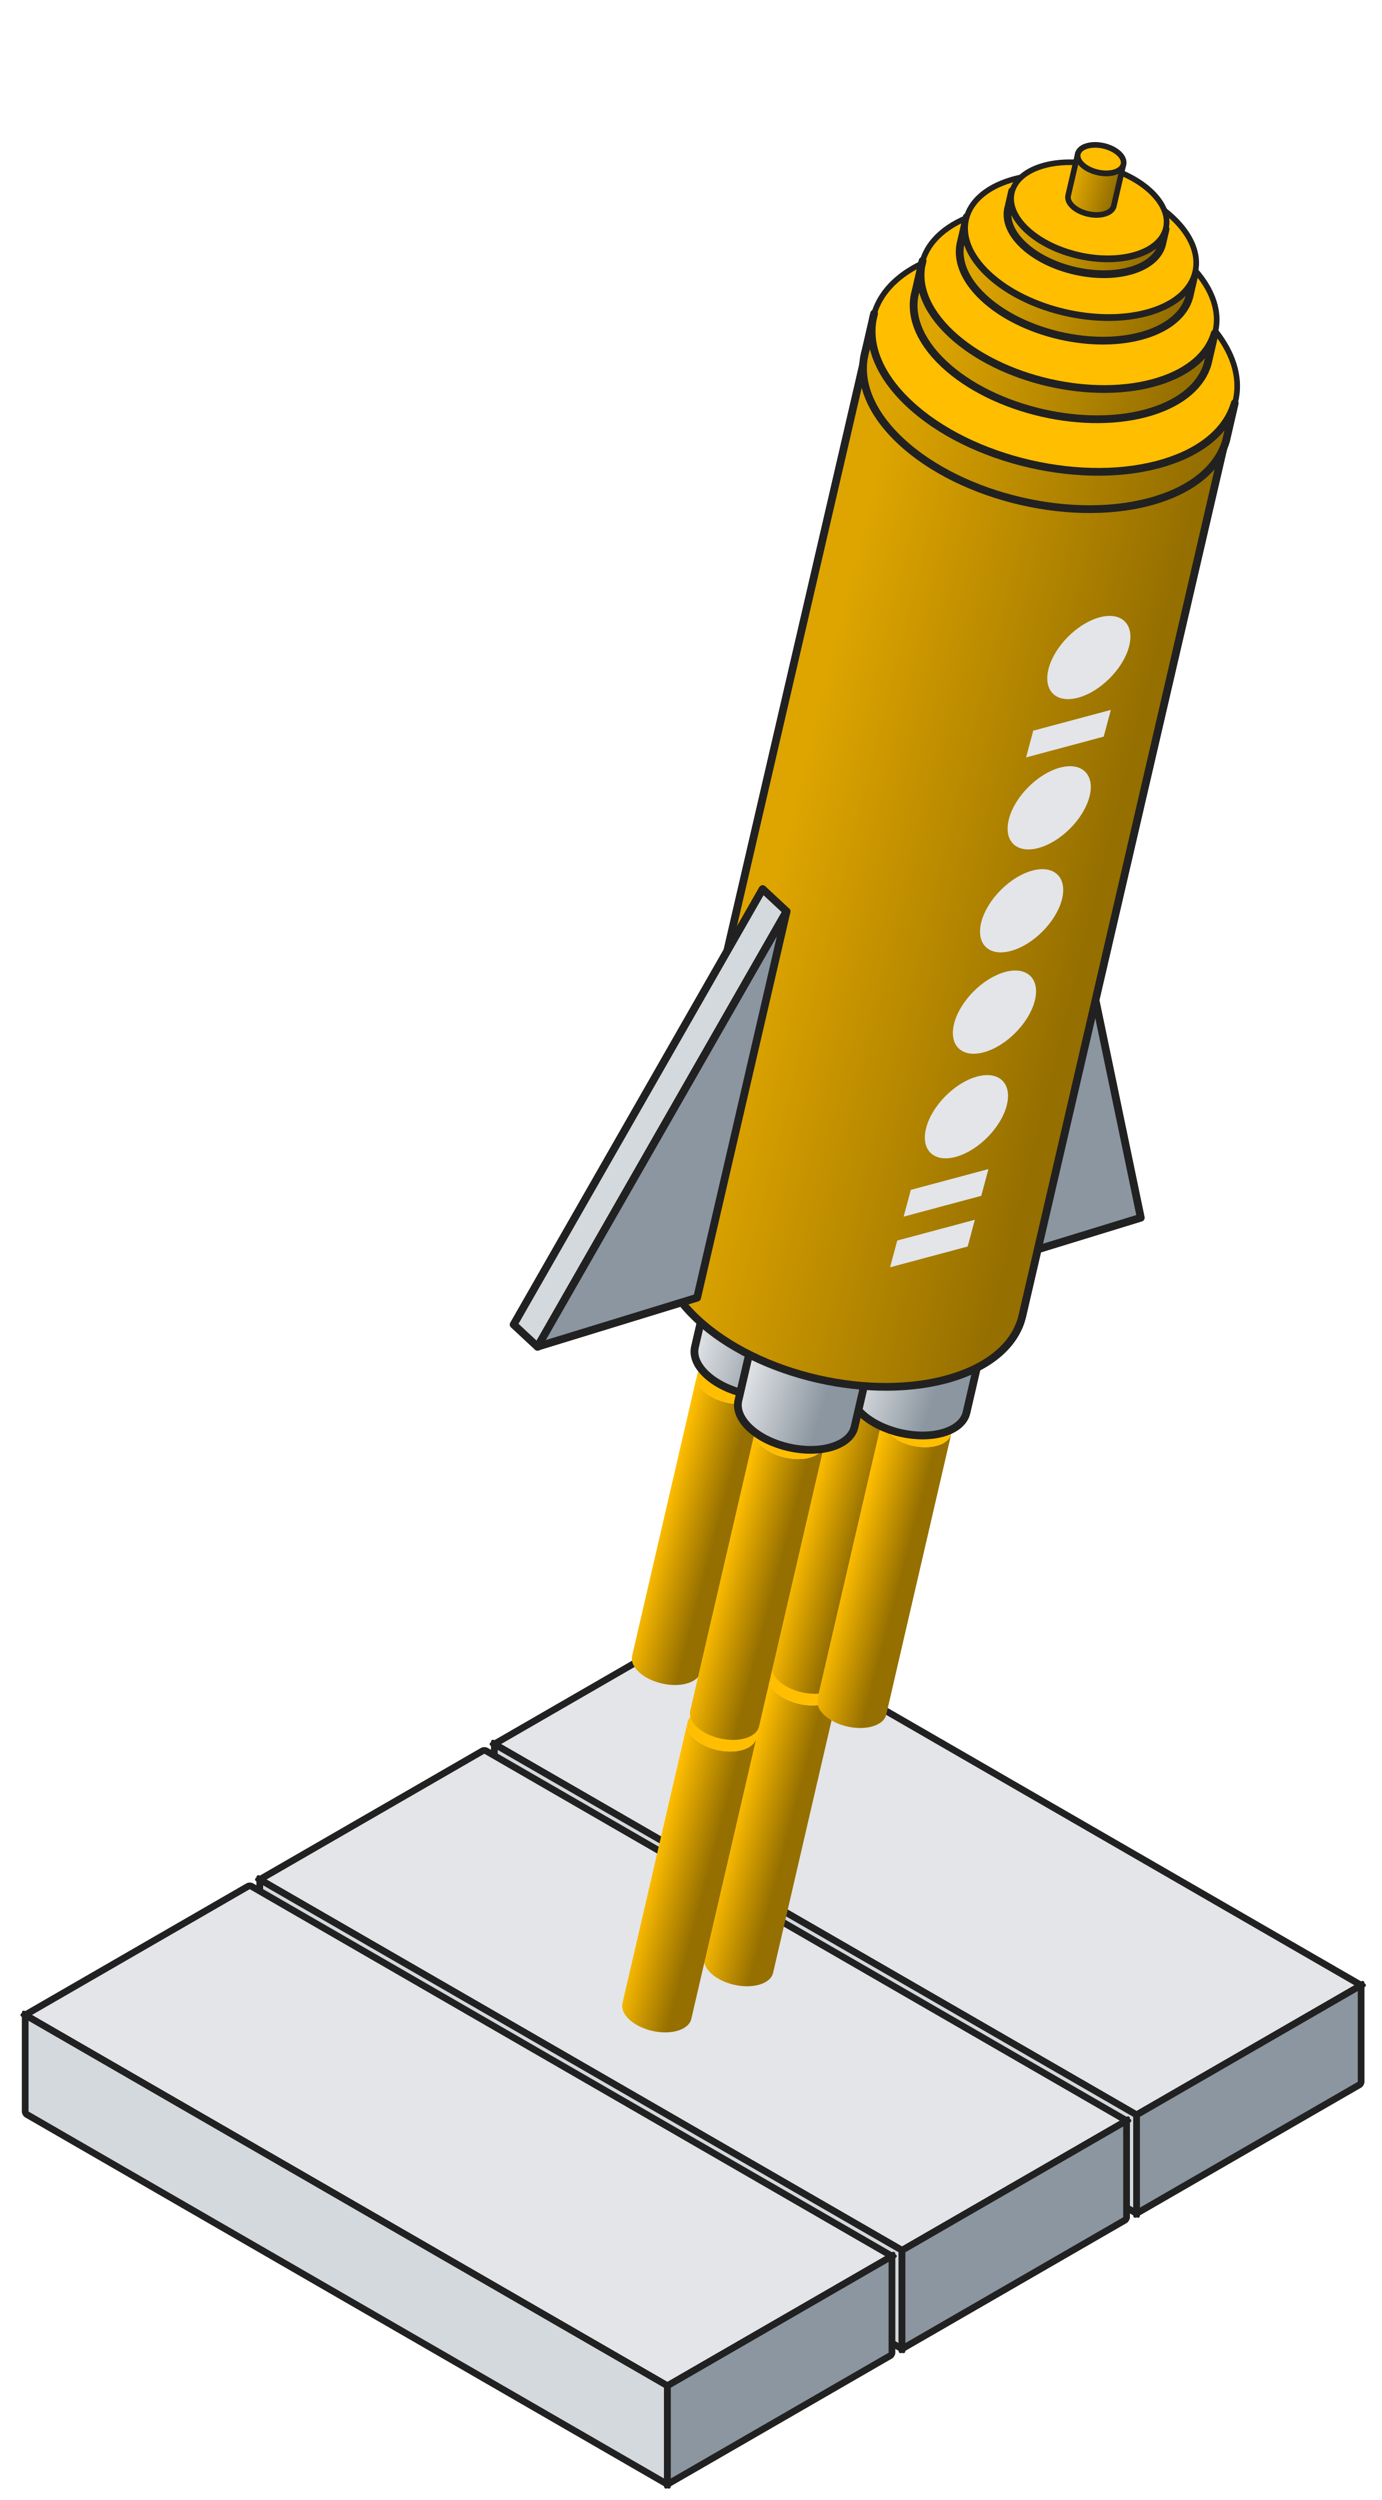 <svg width="89" height="161" viewBox="0 0 89 161" fill="none" xmlns="http://www.w3.org/2000/svg">
<g clip-path="url(#clip0_527_16606)">
<rect width="47.758" height="16.698" transform="matrix(0.866 0.5 -0.866 0.5 46.298 103.957)" fill="#E3E5E8" stroke="#212121" stroke-width="0.5" stroke-linejoin="round"/>
<rect width="47.758" height="6.345" transform="matrix(0.866 0.5 0 1 31.836 112.306)" fill="#D4D9DE" stroke="#212121" stroke-width="0.5" stroke-linejoin="round"/>
<rect width="16.698" height="6.345" transform="matrix(0.866 -0.5 0 1 73.195 136.185)" fill="#8B96A0" stroke="#212121" stroke-width="0.5" stroke-linejoin="round"/>
<rect width="47.758" height="16.698" transform="matrix(0.866 0.5 -0.866 0.5 31.191 112.679)" fill="#E3E5E8" stroke="#212121" stroke-width="0.5" stroke-linejoin="round"/>
<rect width="47.758" height="6.345" transform="matrix(0.866 0.5 0 1 16.729 121.028)" fill="#D4D9DE" stroke="#212121" stroke-width="0.5" stroke-linejoin="round"/>
<rect width="16.698" height="6.345" transform="matrix(0.866 -0.5 0 1 58.089 144.907)" fill="#8B96A0" stroke="#212121" stroke-width="0.5" stroke-linejoin="round"/>
<rect width="47.758" height="16.698" transform="matrix(0.866 0.5 -0.866 0.5 16.084 121.401)" fill="#E3E5E8" stroke="#212121" stroke-width="0.5" stroke-linejoin="round"/>
<rect width="47.758" height="6.345" transform="matrix(0.866 0.5 0 1 1.622 129.75)" fill="#D4D9DE" stroke="#212121" stroke-width="0.5" stroke-linejoin="round"/>
<rect width="16.698" height="6.345" transform="matrix(0.866 -0.5 0 1 42.982 153.628)" fill="#8B96A0" stroke="#212121" stroke-width="0.5" stroke-linejoin="round"/>
<path fill-rule="evenodd" clip-rule="evenodd" d="M53.986 108.909C53.925 109.253 53.629 109.547 53.119 109.704C52.138 110.006 50.734 109.686 49.984 108.989C49.609 108.64 49.468 108.264 49.544 107.936L45.356 126.022C45.28 126.349 45.42 126.726 45.795 127.074C46.545 127.771 47.949 128.091 48.93 127.79C49.441 127.633 49.736 127.338 49.797 126.994L53.986 108.909Z" fill="url(#paint0_linear_527_16606)"/>
<path d="M53.538 107.896C54.288 108.593 54.1 109.403 53.119 109.704C52.138 110.006 50.734 109.686 49.984 108.989C49.234 108.292 49.422 107.483 50.403 107.181C51.385 106.879 52.788 107.199 53.538 107.896Z" fill="#FFBE00"/>
<path fill-rule="evenodd" clip-rule="evenodd" d="M48.718 111.878C48.657 112.223 48.361 112.517 47.851 112.674C46.87 112.976 45.466 112.657 44.716 111.96C44.341 111.612 44.2 111.235 44.276 110.908L40.087 128.993C40.011 129.32 40.151 129.697 40.526 130.045C41.277 130.742 42.68 131.061 43.662 130.759C44.172 130.602 44.468 130.308 44.529 129.963L48.718 111.878Z" fill="url(#paint1_linear_527_16606)"/>
<path d="M48.27 110.866C49.02 111.562 48.833 112.372 47.851 112.674C46.87 112.977 45.466 112.657 44.716 111.96C43.966 111.264 44.154 110.454 45.135 110.152C46.116 109.85 47.52 110.169 48.27 110.866Z" fill="#FFBE00"/>
<path fill-rule="evenodd" clip-rule="evenodd" d="M58.347 90.074C58.287 90.418 57.991 90.713 57.481 90.87C56.499 91.171 55.096 90.851 54.346 90.154C53.971 89.806 53.83 89.429 53.906 89.102L49.718 107.187C49.642 107.515 49.782 107.891 50.157 108.24C50.907 108.937 52.311 109.257 53.292 108.955C53.803 108.798 54.098 108.504 54.159 108.159L58.347 90.074Z" fill="url(#paint2_linear_527_16606)"/>
<path d="M57.9 89.061C58.65 89.758 58.462 90.568 57.481 90.87C56.5 91.172 55.096 90.852 54.346 90.155C53.596 89.458 53.784 88.648 54.765 88.346C55.746 88.044 57.15 88.365 57.9 89.061Z" fill="#FFBE00"/>
<path fill-rule="evenodd" clip-rule="evenodd" d="M49.337 89.51C49.276 89.854 48.981 90.148 48.471 90.305C47.489 90.606 46.086 90.285 45.336 89.588C44.961 89.239 44.821 88.862 44.896 88.535L40.709 106.62C40.633 106.948 40.774 107.324 41.149 107.673C41.898 108.371 43.302 108.692 44.283 108.391C44.793 108.234 45.089 107.94 45.15 107.595L49.337 89.51Z" fill="url(#paint3_linear_527_16606)"/>
<path d="M48.889 88.497C49.639 89.194 49.452 90.004 48.471 90.305C47.489 90.607 46.086 90.285 45.336 89.588C44.586 88.89 44.774 88.081 45.755 87.779C46.736 87.478 48.139 87.799 48.889 88.497Z" fill="#FFBE00"/>
<path fill-rule="evenodd" clip-rule="evenodd" d="M61.272 92.279C61.212 92.623 60.916 92.917 60.406 93.074C59.425 93.375 58.021 93.054 57.272 92.356C56.897 92.007 56.756 91.631 56.832 91.303L52.644 109.389C52.569 109.716 52.709 110.093 53.084 110.442C53.834 111.14 55.237 111.461 56.218 111.159C56.729 111.003 57.024 110.709 57.085 110.364L61.272 92.279Z" fill="url(#paint4_linear_527_16606)"/>
<path d="M60.825 91.266C61.575 91.963 61.387 92.773 60.406 93.074C59.425 93.375 58.021 93.054 57.272 92.357C56.522 91.659 56.709 90.849 57.69 90.548C58.671 90.247 60.075 90.568 60.825 91.266Z" fill="#FFBE00"/>
<path fill-rule="evenodd" clip-rule="evenodd" d="M53.081 93.044C53.02 93.388 52.725 93.683 52.214 93.84C51.233 94.142 49.829 93.822 49.079 93.126C48.704 92.778 48.563 92.401 48.639 92.074L44.45 110.159C44.374 110.486 44.514 110.863 44.89 111.211C45.64 111.908 47.043 112.227 48.025 111.925C48.535 111.768 48.831 111.473 48.892 111.129L53.081 93.044Z" fill="url(#paint5_linear_527_16606)"/>
<path d="M52.633 92.031C53.383 92.728 53.196 93.538 52.214 93.84C51.233 94.142 49.829 93.823 49.079 93.126C48.329 92.43 48.517 91.62 49.498 91.317C50.48 91.015 51.883 91.335 52.633 92.031Z" fill="#FFBE00"/>
<path fill-rule="evenodd" clip-rule="evenodd" d="M59.027 70.85C58.899 71.403 59.136 72.04 59.768 72.629C61.032 73.807 63.4 74.348 65.056 73.837C65.884 73.582 66.377 73.112 66.505 72.558L62.24 90.965C62.112 91.518 61.618 91.988 60.791 92.244C59.135 92.754 56.767 92.213 55.502 91.036C54.87 90.447 54.633 89.81 54.761 89.257L59.027 70.85Z" fill="url(#paint6_linear_527_16606)" stroke="#212121" stroke-width="0.5" stroke-linejoin="round"/>
<path fill-rule="evenodd" clip-rule="evenodd" d="M49.02 68.33C48.892 68.883 49.129 69.52 49.761 70.109C51.026 71.287 53.393 71.828 55.049 71.317C55.877 71.061 56.37 70.591 56.498 70.038L52.233 88.445C52.105 88.998 51.611 89.468 50.784 89.723C49.128 90.234 46.76 89.693 45.495 88.515C44.863 87.926 44.626 87.29 44.754 86.736L49.02 68.33Z" fill="url(#paint7_linear_527_16606)" stroke="#212121" stroke-width="0.5" stroke-linejoin="round"/>
<path fill-rule="evenodd" clip-rule="evenodd" d="M51.818 71.776C51.689 72.329 51.926 72.966 52.558 73.555C53.823 74.733 56.191 75.274 57.847 74.763C58.675 74.507 59.168 74.038 59.296 73.484L55.031 91.891C54.902 92.444 54.409 92.914 53.581 93.169C51.925 93.68 49.558 93.139 48.293 91.962C47.661 91.373 47.424 90.736 47.552 90.183L51.818 71.776Z" fill="url(#paint8_linear_527_16606)" stroke="#212121" stroke-width="0.5" stroke-linejoin="round"/>
<path d="M68.879 56.374L63.033 81.617L73.466 78.414L68.879 56.374Z" fill="#8B96A0" stroke="#212121" stroke-width="0.5" stroke-linejoin="round"/>
<path fill-rule="evenodd" clip-rule="evenodd" d="M79.083 27.583C78.685 29.301 77.153 30.76 74.582 31.553C69.441 33.139 62.089 31.459 58.162 27.802C56.199 25.973 55.463 23.996 55.862 22.278L42.617 79.432C42.219 81.15 42.954 83.127 44.918 84.956C48.844 88.613 56.196 90.293 61.338 88.707C63.909 87.914 65.441 86.455 65.839 84.737L79.083 27.583Z" fill="url(#paint9_linear_527_16606)" stroke="#212121" stroke-width="0.5" stroke-linejoin="round"/>
<path d="M64.981 52.712C64.598 54.14 65.446 54.989 66.874 54.606C68.303 54.224 69.772 52.754 70.155 51.325C70.538 49.897 69.69 49.048 68.261 49.431C66.833 49.813 65.364 51.283 64.981 52.712ZM65.098 61.235C63.67 61.618 62.822 60.769 63.205 59.341C63.588 57.912 65.057 56.442 66.485 56.06C67.913 55.677 68.761 56.526 68.379 57.954C67.996 59.383 66.526 60.852 65.098 61.235ZM61.456 65.868C61.073 67.297 61.921 68.145 63.349 67.763C64.778 67.38 66.247 65.91 66.63 64.482C67.012 63.053 66.164 62.204 64.736 62.587C63.308 62.97 61.839 64.439 61.456 65.868ZM61.592 74.484C60.156 74.892 59.282 74.071 59.639 72.649C59.996 71.227 61.449 69.743 62.884 69.334C64.32 68.925 65.194 69.747 64.837 71.169C64.48 72.591 63.027 74.075 61.592 74.484ZM63.655 75.28L63.193 77.003L58.194 78.343L58.656 76.62L63.655 75.28ZM62.78 78.544L62.319 80.267L57.32 81.606L57.782 79.883L62.78 78.544ZM71.077 47.434L71.539 45.712L66.54 47.051L66.078 48.774L71.077 47.434ZM69.429 44.928C68.001 45.311 67.153 44.462 67.535 43.033C67.918 41.605 69.387 40.135 70.816 39.752C72.244 39.37 73.088 40.219 72.706 41.648C72.323 43.077 70.857 44.545 69.429 44.928Z" fill="#E3E5E8"/>
<path fill-rule="evenodd" clip-rule="evenodd" d="M34.618 86.727L50.653 58.685L49.112 57.25L33.077 85.292L34.618 86.727Z" fill="#D4D9DE" stroke="#212121" stroke-width="0.5" stroke-linejoin="round"/>
<path d="M50.653 58.7L44.896 83.561L34.618 86.717L50.653 58.7Z" fill="#8B96A0" stroke="#212121" stroke-width="0.5" stroke-linejoin="round"/>
<path d="M75.041 29.784C80.211 28.197 81.206 23.921 77.264 20.232C73.322 16.544 65.936 14.841 60.766 16.427C55.596 18.014 54.601 22.291 58.543 25.979C62.485 29.667 69.871 31.371 75.041 29.784Z" fill="#FFBE00" stroke="#212121" stroke-width="0.363" stroke-miterlimit="10" stroke-linejoin="round"/>
<path d="M74.601 24.565C78.788 23.28 79.595 19.816 76.402 16.829C73.209 13.841 67.226 12.461 63.038 13.746C58.851 15.032 58.045 18.496 61.238 21.483C64.431 24.471 70.414 25.851 74.601 24.565Z" fill="#FFBE00" stroke="#212121" stroke-width="0.363" stroke-miterlimit="10" stroke-linejoin="round"/>
<path fill-rule="evenodd" clip-rule="evenodd" d="M56.291 20.193C55.779 21.979 56.496 24.066 58.547 25.989C62.491 29.689 69.877 31.384 75.045 29.776C77.526 29.005 79.044 27.612 79.516 25.964L78.962 28.366C78.49 30.015 76.972 31.407 74.491 32.179C69.324 33.787 61.937 32.091 57.993 28.392C55.942 26.468 55.226 24.381 55.737 22.595L56.291 20.193Z" fill="url(#paint10_linear_527_16606)" stroke="#212121" stroke-width="0.5" stroke-linejoin="round"/>
<path fill-rule="evenodd" clip-rule="evenodd" d="M59.414 16.797C58.999 18.244 59.58 19.934 61.241 21.492C64.436 24.488 70.419 25.862 74.605 24.559C76.614 23.934 77.844 22.806 78.226 21.471L77.777 23.417C77.395 24.752 76.165 25.88 74.156 26.505C69.97 27.808 63.987 26.434 60.792 23.438C59.131 21.88 58.551 20.189 58.965 18.743L59.414 16.797Z" fill="url(#paint11_linear_527_16606)" stroke="#212121" stroke-width="0.5" stroke-linejoin="round"/>
<path fill-rule="evenodd" clip-rule="evenodd" d="M62.254 13.975C61.93 15.104 62.383 16.423 63.68 17.639C66.173 19.978 70.843 21.05 74.11 20.034C75.678 19.546 76.638 18.665 76.936 17.623L76.586 19.142C76.288 20.184 75.328 21.064 73.76 21.552C70.493 22.569 65.823 21.497 63.33 19.158C62.033 17.942 61.58 16.623 61.904 15.494L62.254 13.975Z" fill="url(#paint12_linear_527_16606)" stroke="#212121" stroke-width="0.5" stroke-linejoin="round"/>
<path d="M74.107 20.038C77.375 19.035 78.005 16.331 75.513 14C73.02 11.668 68.351 10.591 65.083 11.594C61.814 12.598 61.185 15.301 63.677 17.633C66.169 19.964 70.839 21.041 74.107 20.038Z" fill="#FFBE00" stroke="#212121" stroke-width="0.363" stroke-miterlimit="10" stroke-linejoin="round"/>
<path fill-rule="evenodd" clip-rule="evenodd" d="M65.184 12.302C64.967 13.061 65.271 13.949 66.144 14.767C67.821 16.34 70.963 17.061 73.16 16.378C74.215 16.049 74.861 15.457 75.062 14.756L74.826 15.778C74.625 16.479 73.98 17.071 72.925 17.399C70.727 18.083 67.585 17.362 65.908 15.789C65.036 14.971 64.731 14.083 64.949 13.323L65.184 12.302Z" fill="url(#paint13_linear_527_16606)" stroke="#212121" stroke-width="0.5" stroke-linejoin="round"/>
<path d="M73.158 16.381C75.357 15.706 75.78 13.887 74.104 12.318C72.427 10.75 69.286 10.025 67.087 10.7C64.889 11.375 64.465 13.194 66.142 14.762C67.818 16.331 70.96 17.055 73.158 16.381Z" fill="#FFBE00" stroke="#212121" stroke-width="0.363" stroke-miterlimit="10" stroke-linejoin="round"/>
<path fill-rule="evenodd" clip-rule="evenodd" d="M69.417 9.879C69.353 10.103 69.443 10.365 69.701 10.607C70.198 11.072 71.129 11.285 71.781 11.084C72.093 10.987 72.285 10.812 72.344 10.605L71.723 13.287C71.663 13.494 71.472 13.669 71.159 13.766C70.508 13.967 69.577 13.754 69.08 13.289C68.821 13.047 68.731 12.785 68.796 12.561L69.417 9.879Z" fill="url(#paint14_linear_527_16606)" stroke="#212121" stroke-width="0.363" stroke-linejoin="round"/>
<path d="M71.781 11.088C72.432 10.888 72.558 10.349 72.061 9.884C71.564 9.419 70.633 9.204 69.981 9.404C69.329 9.604 69.204 10.143 69.701 10.608C70.198 11.073 71.129 11.288 71.781 11.088Z" fill="#FFBE00" stroke="#212121" stroke-width="0.363" stroke-miterlimit="10" stroke-linejoin="round"/>
</g>
<defs>
<linearGradient id="paint0_linear_527_16606" x1="47.812" y1="115.069" x2="51.342" y2="115.997" gradientUnits="userSpaceOnUse">
<stop stop-color="#FFBE00"/>
<stop offset="1" stop-color="#956F00"/>
</linearGradient>
<linearGradient id="paint1_linear_527_16606" x1="42.543" y1="118.041" x2="46.073" y2="118.969" gradientUnits="userSpaceOnUse">
<stop stop-color="#FFBE00"/>
<stop offset="1" stop-color="#956F00"/>
</linearGradient>
<linearGradient id="paint2_linear_527_16606" x1="52.173" y1="96.235" x2="55.704" y2="97.163" gradientUnits="userSpaceOnUse">
<stop stop-color="#FFBE00"/>
<stop offset="1" stop-color="#956F00"/>
</linearGradient>
<linearGradient id="paint3_linear_527_16606" x1="43.164" y1="95.667" x2="46.695" y2="96.595" gradientUnits="userSpaceOnUse">
<stop stop-color="#FFBE00"/>
<stop offset="1" stop-color="#956F00"/>
</linearGradient>
<linearGradient id="paint4_linear_527_16606" x1="55.1" y1="98.436" x2="58.63" y2="99.364" gradientUnits="userSpaceOnUse">
<stop stop-color="#FFBE00"/>
<stop offset="1" stop-color="#956F00"/>
</linearGradient>
<linearGradient id="paint5_linear_527_16606" x1="46.906" y1="99.206" x2="50.436" y2="100.135" gradientUnits="userSpaceOnUse">
<stop stop-color="#FFBE00"/>
<stop offset="1" stop-color="#956F00"/>
</linearGradient>
<linearGradient id="paint6_linear_527_16606" x1="63.146" y1="86.042" x2="56.249" y2="83.891" gradientUnits="userSpaceOnUse">
<stop offset="0.235" stop-color="#8B96A0"/>
<stop offset="1" stop-color="#E3E5E8"/>
</linearGradient>
<linearGradient id="paint7_linear_527_16606" x1="53.139" y1="83.522" x2="46.242" y2="81.371" gradientUnits="userSpaceOnUse">
<stop offset="0.235" stop-color="#8B96A0"/>
<stop offset="1" stop-color="#E3E5E8"/>
</linearGradient>
<linearGradient id="paint8_linear_527_16606" x1="55.937" y1="86.968" x2="49.04" y2="84.817" gradientUnits="userSpaceOnUse">
<stop offset="0.235" stop-color="#8B96A0"/>
<stop offset="1" stop-color="#E3E5E8"/>
</linearGradient>
<linearGradient id="paint9_linear_527_16606" x1="50.296" y1="55.052" x2="70.101" y2="59.942" gradientUnits="userSpaceOnUse">
<stop stop-color="#DEA500"/>
<stop offset="1" stop-color="#956F00"/>
</linearGradient>
<linearGradient id="paint10_linear_527_16606" x1="57.124" y1="25.398" x2="76.462" y2="31.894" gradientUnits="userSpaceOnUse">
<stop stop-color="#DEA500"/>
<stop offset="1" stop-color="#956F00"/>
</linearGradient>
<linearGradient id="paint11_linear_527_16606" x1="60.088" y1="21.013" x2="75.752" y2="26.275" gradientUnits="userSpaceOnUse">
<stop stop-color="#DEA500"/>
<stop offset="1" stop-color="#956F00"/>
</linearGradient>
<linearGradient id="paint12_linear_527_16606" x1="62.78" y1="17.265" x2="75.006" y2="21.372" gradientUnits="userSpaceOnUse">
<stop stop-color="#DEA500"/>
<stop offset="1" stop-color="#956F00"/>
</linearGradient>
<linearGradient id="paint13_linear_527_16606" x1="65.538" y1="14.515" x2="73.763" y2="17.278" gradientUnits="userSpaceOnUse">
<stop stop-color="#DEA500"/>
<stop offset="1" stop-color="#956F00"/>
</linearGradient>
<linearGradient id="paint14_linear_527_16606" x1="69.243" y1="11.738" x2="71.738" y2="12.402" gradientUnits="userSpaceOnUse">
<stop stop-color="#DEA500"/>
<stop offset="1" stop-color="#956F00"/>
</linearGradient>
<clipPath id="clip0_527_16606">
<rect width="88.163" height="160" fill="white" transform="translate(0.534 0.5)"/>
</clipPath>
</defs>
</svg>
